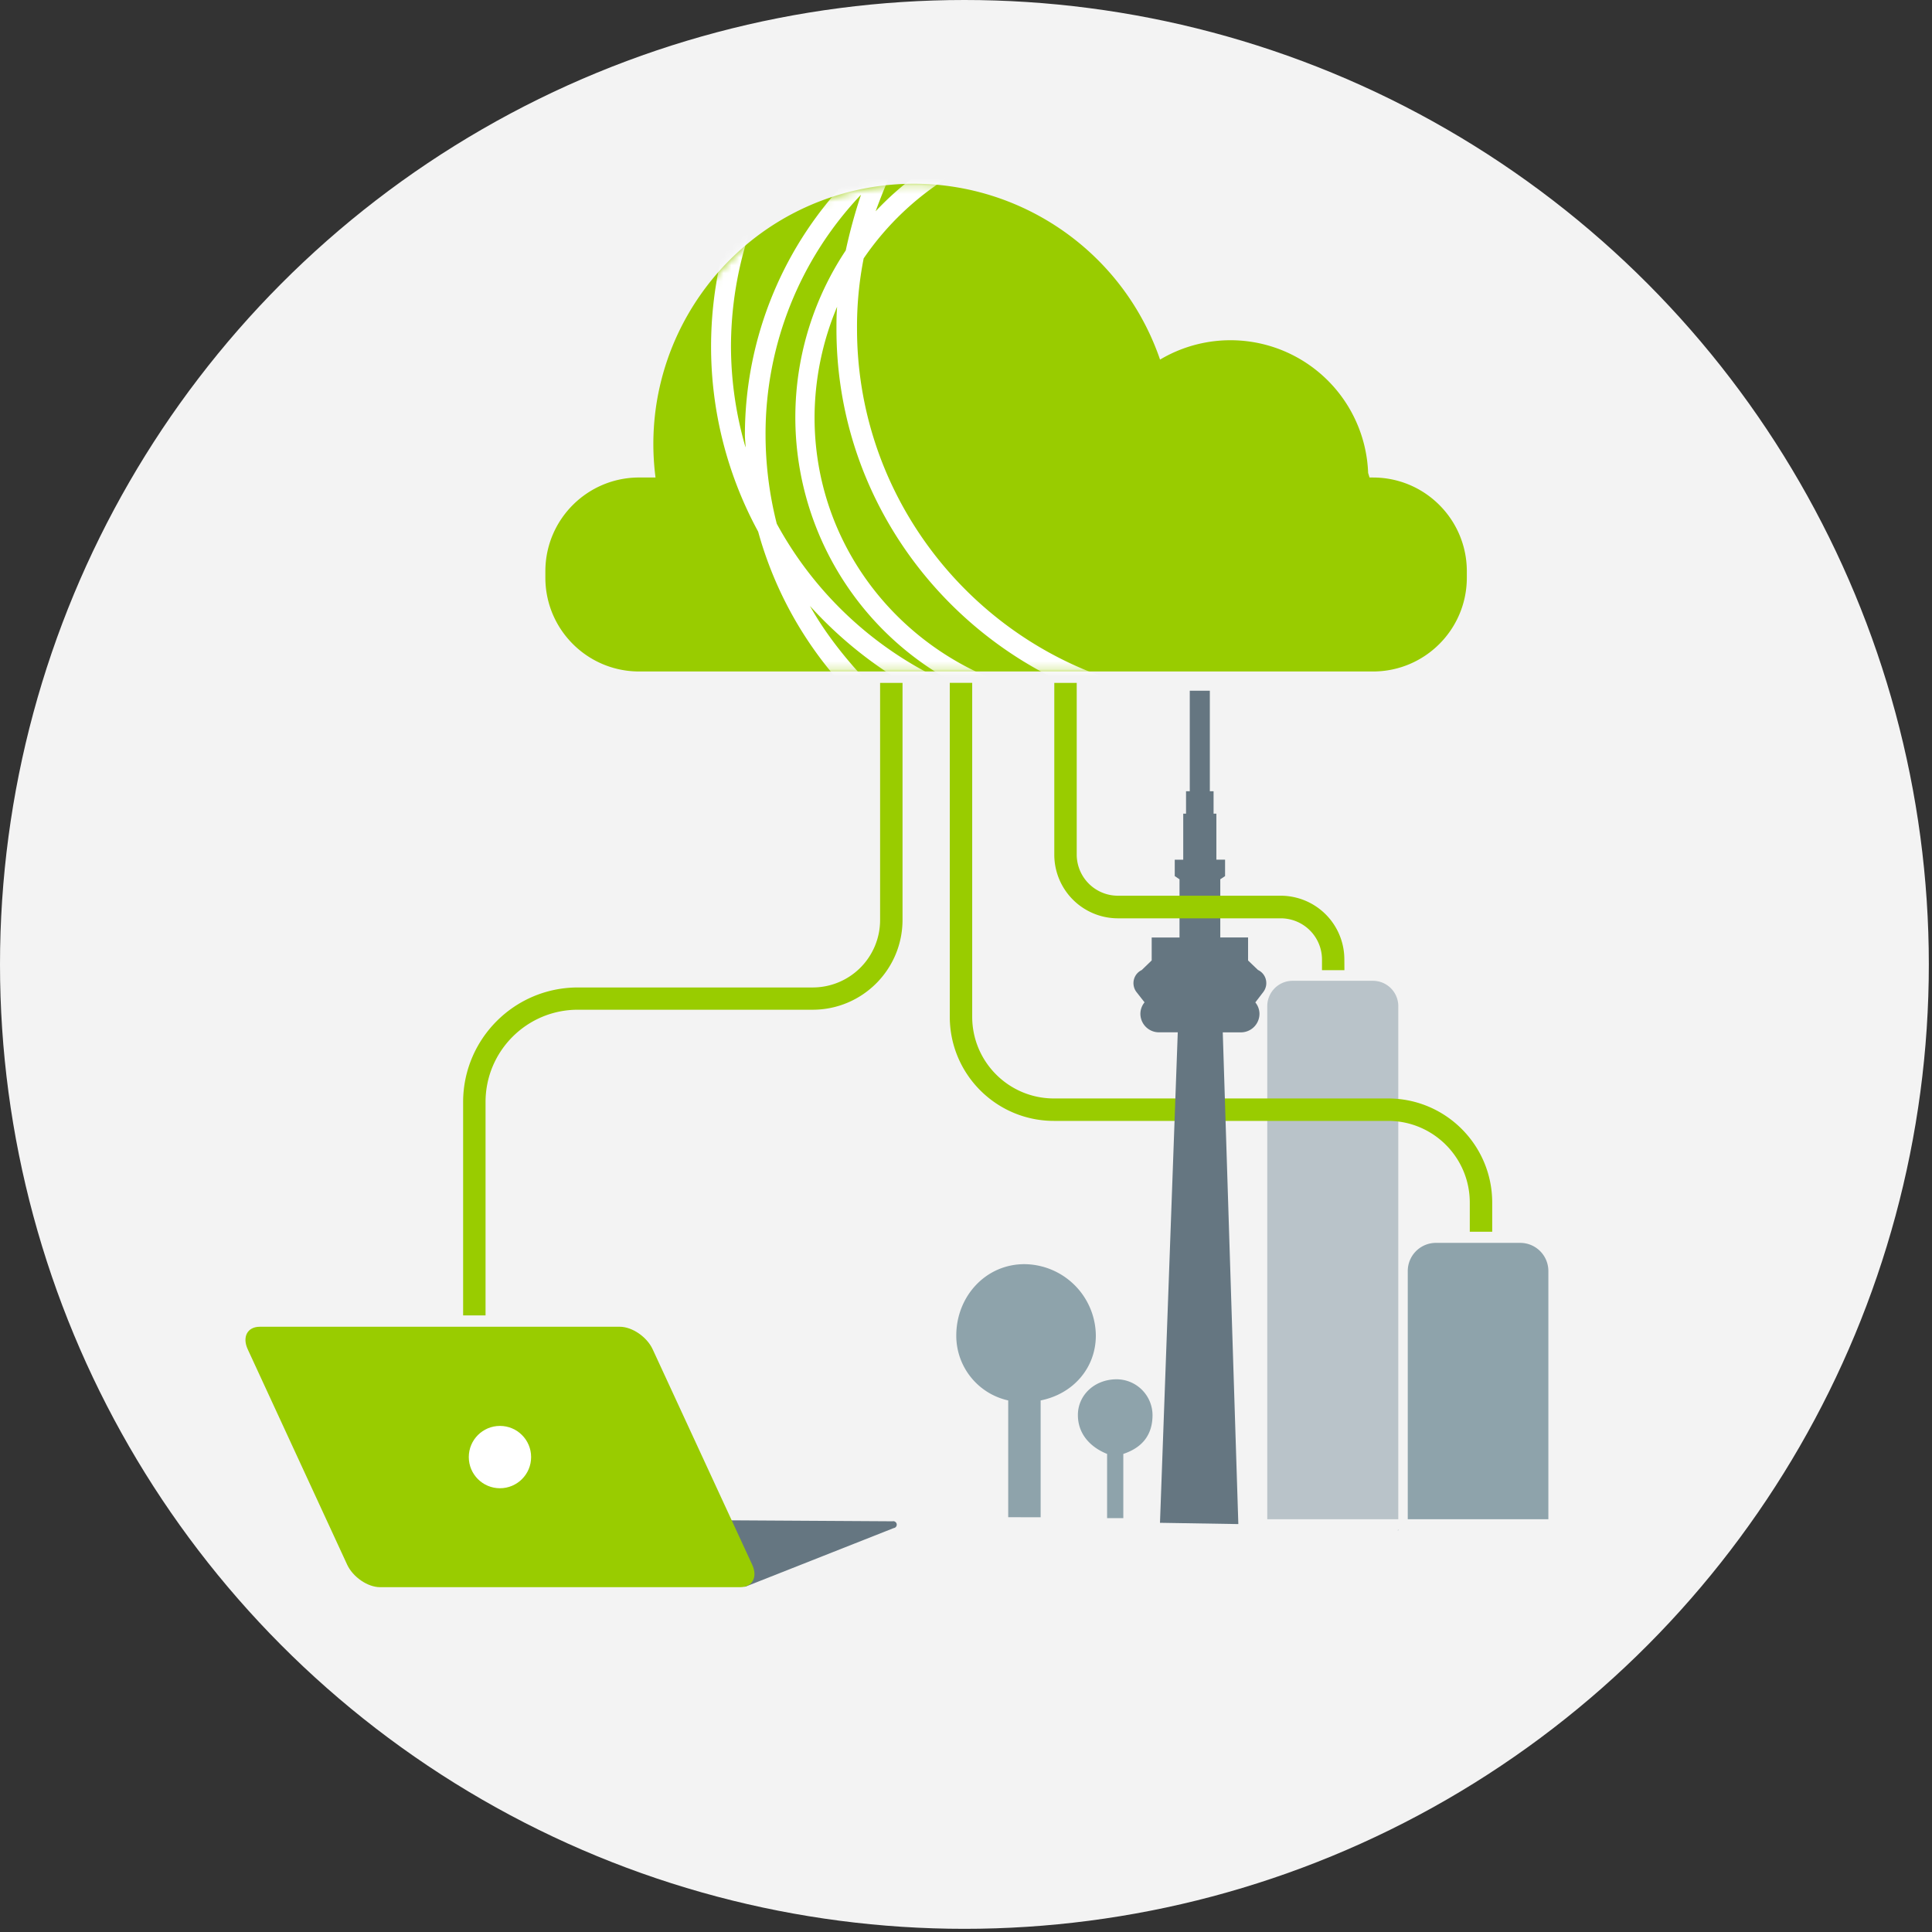 <svg xmlns="http://www.w3.org/2000/svg" xmlns:xlink="http://www.w3.org/1999/xlink" width="244" height="244" viewBox="0 0 244 244">
    <rect x="0" y="0" width="244" height="244" fill="#333333" stroke="none"/>
    <defs>
        <path id="prefix__a" d="M104.56 37.307h-.472c-.054-.194-.116-.382-.177-.574a17.396 17.396 0 00-26.279-14.318C72.152 6.455 55.48-2.767 39.046 1.072c-16.434 3.84-27.293 19.495-25.134 36.233h-2.098C5.297 37.323.018 42.6 0 49.119v.868c.018 6.518 5.297 11.797 11.814 11.817h92.748c6.518-.02 11.796-5.3 11.814-11.817v-.868c-.02-6.518-5.299-11.795-11.816-11.812z"/>
    </defs>
    <g fill="none" fill-rule="evenodd">
        <circle cx="121.8" cy="121.8" r="121.8" fill="#F3F3F3"/>
        <g transform="translate(31 23)">
            <g transform="translate(37.876)">
                <mask id="prefix__b" fill="#fff">
                    <use xlink:href="#prefix__a"/>
                </mask>
                <use fill="#99CC00" fill-rule="nonzero" xlink:href="#prefix__a"/>
                <path fill="#FFF" fill-rule="nonzero" d="M39.36 18.514c-.02-2.98.262-5.956.84-8.88A35.995 35.995 0 0151.387-.926h-4.484a38.008 38.008 0 00-5.192 4.608 79.708 79.708 0 011.845-4.607h-4.781A46.648 46.648 0 0025.2 31.919c0 .588.085 1.09.085 1.593a45.89 45.89 0 01-1.843-12.744A46.284 46.284 0 0128.889-.944h-2.934a49.484 49.484 0 00-5.027 21.712 48.937 48.937 0 005.948 23.376 47.875 47.875 0 009.737 18.349h3.47c-2.51-2.721-4.855-5.726-6.67-8.968a51.722 51.722 0 0010.634 8.968h5.237a46.412 46.412 0 01-20.06-19.352 45.935 45.935 0 01-1.416-11.312A43.875 43.875 0 0139.863 1.59a67.338 67.338 0 00-1.926 7.037 38.055 38.055 0 0012.397 53.876h5.56c-12.822-5.451-21.896-17.964-21.896-32.77a36.304 36.304 0 012.849-13.993c-.083 1.005-.083 1.928-.083 2.848 0 19.156 11.052 35.73 27.11 43.896h6.574C52.348 56.05 39.36 38.7 39.36 18.514z" mask="url(#prefix__b)"/>
            </g>
            <path fill="#8EA3AB" fill-rule="nonzero" d="M96.33 168.615v-14.748a8.373 8.373 0 01-6.558-8.196c0-4.918 3.69-9.015 8.607-9.015a9.095 9.095 0 019.018 9.015c0 4.1-2.87 7.377-6.97 8.196v14.755l-4.096-.007z"/>
            <path fill="#657681" fill-rule="nonzero" d="M81.725 169.13l-26.475-.159a.432.432 0 00-.19.822l7.806 7.552a.425.425 0 00.335.018l18.668-7.375a.436.436 0 10-.144-.859z"/>
            <path fill="#8EA3AB" fill-rule="nonzero" d="M145.593 170.272L145.593 170.21 145.593 170.154 145.52 170.272z"/>
            <path fill="#B9C3C9" fill-rule="nonzero" d="M145.596 168.87V104.07a3.203 3.203 0 00-3.203-3.2h-10.148a3.2 3.2 0 00-3.197 3.2v64.799h16.548z"/>
            <path fill="#99CC00" fill-rule="nonzero" d="M30.322 143.125H27.49v-26.95c.015-7.987 6.49-14.456 14.478-14.464h29.687a8.515 8.515 0 008.496-8.496V63.243h2.832v29.951c-.012 6.251-5.077 11.316-11.328 11.328H41.968c-6.428.007-11.639 5.216-11.646 11.644v26.959zM157.457 132.559h-2.832v-3.691c-.008-5.69-4.619-10.3-10.308-10.306h-42.225c-7.254-.01-13.132-5.887-13.14-13.14V63.242h2.831v42.178c.008 5.69 4.619 10.3 10.309 10.309h42.225c7.253.007 13.131 5.885 13.14 13.138v3.69z"/>
            <path fill="#657681" fill-rule="nonzero" d="M115.499 169.32l2.246-61.945h-2.36a2.343 2.343 0 01-2.36-2.324 2.287 2.287 0 01.524-1.461l-1.007-1.284a1.855 1.855 0 01-.21-1.942c.18-.374.485-.675.861-.852l1.258-1.216v-2.895h3.514v-7.352l-.602-.403v-2.07h1.072v-5.813h.354v-2.832h.472V64.232h2.534v12.7h.472v2.831h.354v5.806h1.098v2.077l-.605.4v7.35h3.51v2.907l1.253 1.2c.377.176.682.477.864.851.305.631.228 1.38-.2 1.935l-1 1.31c.338.41.522.925.522 1.456a2.343 2.343 0 01-2.36 2.325h-2.275l1.966 62.103-9.895-.162z"/>
            <path fill="#8EA3AB" fill-rule="nonzero" d="M164.549 168.87v-31.348a3.554 3.554 0 00-3.554-3.554h-10.641a3.557 3.557 0 00-3.562 3.554v31.348h17.757z"/>
            <path fill="#99CC00" fill-rule="nonzero" d="M138.792 99.528h-2.832v-1.357a5.209 5.209 0 00-5.192-5.192h-20.593a8.04 8.04 0 01-8.024-8.024V63.243h2.832v21.689a5.206 5.206 0 005.192 5.192h20.584a8.043 8.043 0 018.024 8.024l.009 1.38z"/>
            <path fill="#8EA3AB" fill-rule="nonzero" d="M108.82 168.735v-8.113c-2.049-.82-3.689-2.46-3.689-4.919 0-2.459 2.049-4.507 4.918-4.507a4.548 4.548 0 014.508 4.507c0 2.46-1.23 4.099-3.689 4.919v8.113h-2.048z"/>
            <path fill="#99CC00" fill-rule="nonzero" d="M62.479 177.45H16.992c-1.557 0-3.424-1.28-4.149-2.845L.288 147.41c-.722-1.567-.04-2.848 1.518-2.848h45.477c1.558 0 3.424 1.281 4.146 2.848l12.565 27.195c.725 1.564.043 2.846-1.515 2.846z"/>
            <circle cx="32.141" cy="161.02" r="3.936" fill="#FFF" fill-rule="nonzero"/>
        </g>
    </g>
</svg>
